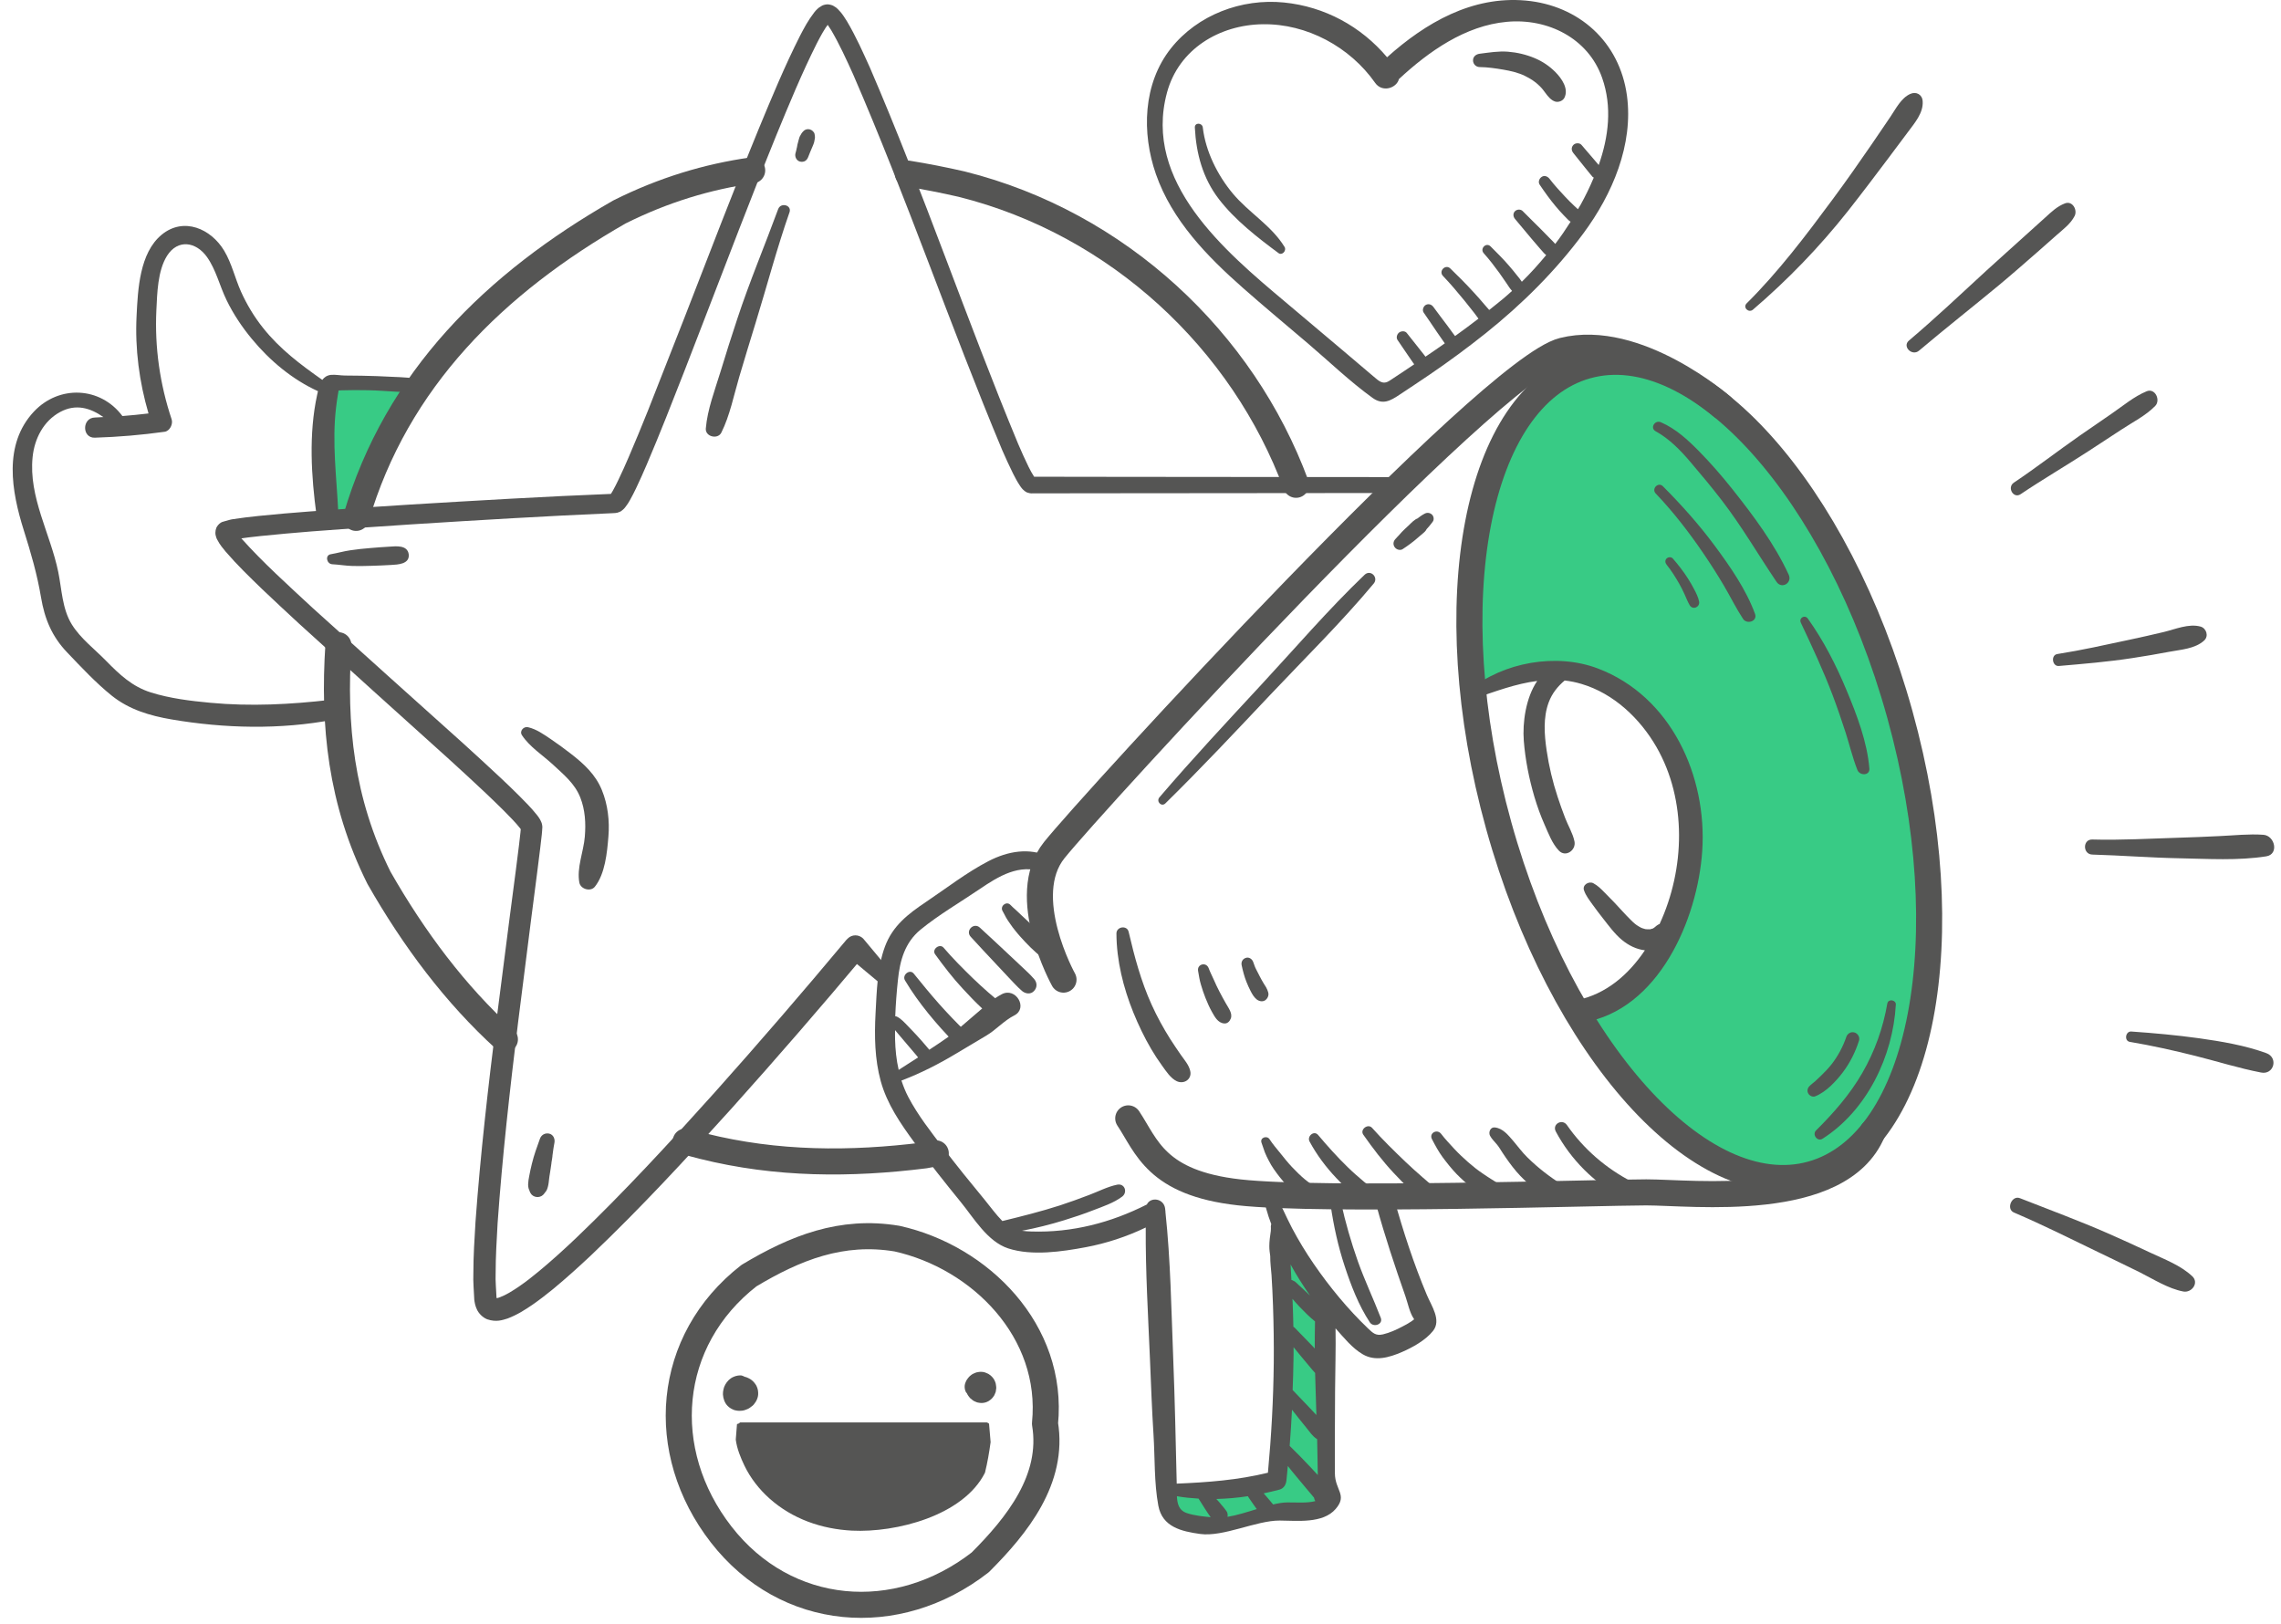 <?xml version="1.0" encoding="UTF-8"?> <svg xmlns="http://www.w3.org/2000/svg" width="177" height="126" viewBox="0 0 177 126" fill="none"><path d="M126.246 7.415C125.679 3.252 122.521 0.416 118.386 0.043C114.238 -0.33 110.62 1.766 107.634 4.443C105.617 2.053 102.796 0.51 99.631 0.194C96.343 -0.136 92.927 1.149 90.859 3.754C88.685 6.496 88.584 10.322 89.697 13.516C90.946 17.098 93.666 19.89 96.451 22.345C98.102 23.802 99.796 25.208 101.475 26.637C103.126 28.044 104.741 29.601 106.5 30.872C107.297 31.446 107.885 31.109 108.617 30.62C109.407 30.096 110.196 29.573 110.979 29.041C112.45 28.037 113.893 26.974 115.285 25.862C118.113 23.601 120.719 21.017 122.872 18.102C125.112 15.081 126.763 11.219 126.246 7.415ZM124.057 12.805C123.92 12.64 123.777 12.482 123.64 12.317C123.332 11.958 123.03 11.607 122.722 11.248C122.571 11.068 122.248 11.083 122.09 11.248C121.911 11.441 121.932 11.678 122.09 11.879C122.377 12.238 122.671 12.604 122.958 12.963C123.102 13.135 123.238 13.315 123.382 13.487C123.418 13.53 123.454 13.573 123.49 13.616C123.511 13.645 123.533 13.674 123.554 13.695C123.569 13.717 123.59 13.738 123.619 13.745C123.64 13.76 123.64 13.767 123.655 13.774C123.655 13.774 123.662 13.781 123.669 13.789C123.368 14.514 123.023 15.217 122.65 15.892C122.585 16.006 122.506 16.121 122.442 16.236C122.348 16.15 122.248 16.064 122.155 15.971C121.918 15.748 121.688 15.518 121.466 15.282C121.042 14.837 120.59 14.334 120.245 13.882C120.102 13.695 119.851 13.58 119.635 13.724C119.441 13.846 119.334 14.126 119.477 14.334C119.858 14.901 120.26 15.461 120.697 15.985C120.906 16.236 121.121 16.48 121.351 16.717C121.466 16.832 121.58 16.954 121.695 17.069C121.753 17.126 121.81 17.162 121.875 17.205C121.501 17.794 121.107 18.375 120.683 18.928C120.554 18.77 120.396 18.634 120.274 18.504C120.044 18.26 119.807 18.023 119.571 17.787C119.104 17.32 118.63 16.861 118.164 16.387C118.006 16.222 117.726 16.229 117.561 16.387C117.389 16.559 117.41 16.81 117.561 16.99C117.999 17.507 118.422 18.031 118.838 18.519C119.047 18.77 119.262 19.021 119.477 19.265C119.585 19.387 119.685 19.509 119.793 19.624C119.851 19.689 119.915 19.739 119.98 19.796C119.384 20.514 118.76 21.21 118.092 21.864C117.984 21.691 117.841 21.526 117.726 21.383C117.518 21.11 117.295 20.852 117.073 20.593C116.628 20.076 116.147 19.603 115.666 19.122C115.321 18.777 114.812 19.294 115.135 19.653C115.573 20.141 115.967 20.658 116.348 21.182C116.534 21.44 116.721 21.713 116.9 21.978C117.037 22.179 117.166 22.395 117.331 22.574C117.101 22.782 116.872 22.991 116.628 23.192C116.276 23.486 115.917 23.766 115.558 24.053C115.436 23.909 115.314 23.773 115.207 23.651C114.927 23.321 114.647 22.998 114.352 22.682C113.771 22.043 113.161 21.433 112.544 20.837C112.17 20.471 111.61 21.031 111.969 21.411C112.558 22.029 113.111 22.682 113.649 23.342C113.9 23.651 114.151 23.967 114.395 24.282C114.51 24.433 114.618 24.577 114.726 24.727C114.13 25.187 113.52 25.639 112.91 26.077C112.867 26.027 112.831 25.969 112.788 25.919C112.615 25.689 112.45 25.46 112.278 25.223C111.933 24.756 111.567 24.297 111.23 23.823C111.094 23.629 110.85 23.543 110.634 23.665C110.448 23.773 110.34 24.067 110.476 24.261C110.821 24.742 111.137 25.237 111.474 25.725C111.639 25.969 111.811 26.213 111.977 26.45C112.02 26.515 112.07 26.579 112.113 26.644C111.618 26.996 111.115 27.34 110.613 27.678C110.584 27.642 110.555 27.599 110.527 27.563C110.376 27.369 110.218 27.175 110.067 26.981C109.766 26.601 109.457 26.221 109.163 25.84C109.026 25.661 108.725 25.682 108.567 25.804C108.402 25.933 108.316 26.206 108.452 26.393C108.725 26.788 108.991 27.182 109.263 27.584C109.393 27.778 109.529 27.965 109.658 28.159C109.687 28.194 109.716 28.23 109.737 28.273C109.428 28.482 109.113 28.697 108.804 28.898C108.481 29.113 108.158 29.321 107.835 29.537C107.304 29.888 107.009 29.573 106.564 29.199C105.789 28.546 105.014 27.893 104.246 27.233C102.739 25.955 101.224 24.684 99.717 23.414C95.037 19.481 88.677 14.126 90.558 7.178C91.47 3.812 94.621 1.924 97.994 1.881C101.411 1.83 104.756 3.646 106.708 6.431C107.261 7.214 108.38 6.833 108.553 6.137C110.864 3.991 113.699 1.988 116.922 1.694C120.08 1.4 123.238 2.95 124.322 6.044C125.112 8.29 124.825 10.616 124.057 12.805Z" fill="#555554"></path><path d="M130.257 59.152C126.525 50.252 117.935 51.855 114.107 53.769C113.748 51.975 114.107 40.849 116.619 34.748C118.629 29.867 122.96 28.168 124.874 27.929C142.101 27.929 149.637 59.87 149.637 72.072C149.637 81.762 145.689 92.17 138.153 91.452C130.616 90.734 122.721 79.609 122.721 78.532C124.874 77.455 134.923 70.278 130.257 59.152Z" fill="#38CB85"></path><path d="M98.675 114.421C99.249 111.837 99.393 100.663 99.393 95.4L102.982 100.783V116.215C102.623 116.574 101.69 117.292 100.828 117.292C99.752 117.292 97.598 118.01 94.009 118.369C91.138 118.656 90.421 116.574 90.421 115.497C92.933 115.497 98.101 115.282 98.675 114.421Z" fill="#38CB85"></path><path d="M27.974 40.131H25.103L25.821 29.723H32.639C30.63 31.446 28.692 37.379 27.974 40.131Z" fill="#38CB85"></path><path d="M120.692 5.591C120.239 5.132 119.694 4.766 119.098 4.515C118.431 4.235 117.734 4.07 117.017 4.012C116.27 3.955 115.56 4.077 114.82 4.17C114.54 4.206 114.303 4.386 114.303 4.687C114.303 4.974 114.54 5.204 114.82 5.204C115.438 5.211 116.055 5.304 116.658 5.405C117.218 5.498 117.856 5.656 118.309 5.879C118.775 6.108 119.141 6.345 119.471 6.675C119.665 6.862 119.794 7.041 119.909 7.199C120.103 7.465 120.354 7.781 120.677 7.881C120.929 7.96 121.273 7.831 121.395 7.587C121.747 6.891 121.18 6.08 120.692 5.591Z" fill="#555554"></path><path d="M140.575 91.117C149.169 88.729 152.233 72.749 147.42 55.423C142.606 38.098 131.737 25.989 123.143 28.377C114.549 30.765 111.485 46.745 116.299 64.07C121.112 81.395 131.981 93.504 140.575 91.117Z" stroke="#555554" stroke-width="2.023" stroke-miterlimit="10" stroke-linecap="round" stroke-linejoin="round"></path><path d="M82.525 76.019C82.525 76.019 78.936 69.559 81.807 65.971C84.678 62.382 115.543 28.646 121.285 27.211C127.027 25.775 133.609 31.539 133.609 31.539" stroke="#555554" stroke-width="2.023" stroke-miterlimit="10" stroke-linecap="round" stroke-linejoin="round"></path><path d="M87.549 86.787C88.985 88.94 89.703 91.811 96.163 92.529C102.623 93.247 124.156 92.529 127.745 92.529C131.334 92.529 142.761 93.921 145.302 87.842" stroke="#555554" stroke-width="2.023" stroke-miterlimit="10" stroke-linecap="round" stroke-linejoin="round"></path><path d="M110.72 100.489C109.7 98.063 108.889 95.565 108.179 93.031C108.007 92.421 107.325 92.407 106.966 92.737C106.693 92.314 106.205 92.012 105.832 91.696C105.401 91.33 104.97 90.957 104.568 90.562C103.764 89.78 103.004 88.933 102.279 88.071C101.963 87.698 101.403 88.172 101.618 88.581C102.178 89.622 102.889 90.569 103.7 91.424C104.087 91.833 104.497 92.234 104.927 92.593C105.178 92.802 105.43 93.003 105.688 93.196C105.947 93.39 106.262 93.584 106.593 93.598C106.664 93.598 106.736 93.577 106.808 93.548C107.461 95.924 108.236 98.257 109.054 100.582C109.241 101.113 109.385 101.881 109.715 102.341C109.722 102.362 109.722 102.37 109.729 102.384C109.665 102.434 109.593 102.492 109.528 102.535C109.306 102.685 109.062 102.822 108.818 102.944C108.344 103.195 107.834 103.425 107.317 103.547C106.758 103.676 106.535 103.446 106.14 103.073C104.576 101.573 103.183 99.879 101.956 98.099C101.338 97.201 100.771 96.268 100.262 95.307C99.759 94.359 99.365 93.333 98.783 92.428C98.582 92.12 97.979 92.206 98.029 92.629C98.116 93.426 98.352 94.216 98.647 94.991C98.611 95.12 98.604 95.249 98.625 95.4C98.589 95.156 98.618 95.335 98.618 95.386C98.618 95.436 98.618 95.479 98.611 95.529C98.553 95.924 98.496 96.311 98.496 96.713C98.496 96.972 98.532 97.23 98.568 97.481C98.561 97.977 98.632 98.479 98.668 98.96C98.719 99.75 98.754 100.539 98.783 101.322C98.833 102.793 98.855 104.264 98.841 105.743C98.812 108.593 98.654 111.442 98.388 114.285C96.048 114.859 93.708 115.031 91.311 115.132C91.232 111.88 91.168 108.629 91.038 105.377C90.888 101.609 90.837 97.805 90.435 94.05C90.435 94 90.435 93.943 90.421 93.893C90.421 93.864 90.414 93.835 90.414 93.806C90.328 92.988 89.287 92.852 88.993 93.469C86.201 94.883 83.193 95.665 80.042 95.565C79.791 95.558 79.54 95.543 79.303 95.508C80.401 95.299 81.492 95.027 82.561 94.697C83.329 94.46 84.09 94.208 84.837 93.914C85.583 93.627 86.43 93.347 87.076 92.859C87.521 92.522 87.277 91.811 86.689 91.933C85.942 92.084 85.224 92.464 84.514 92.73C83.767 93.017 83.006 93.29 82.246 93.541C80.774 94.015 79.281 94.388 77.781 94.754C77.286 94.251 76.862 93.663 76.417 93.117C75.326 91.797 74.249 90.469 73.209 89.105C72.24 87.835 71.228 86.55 70.481 85.129C70.266 84.719 70.094 84.289 69.95 83.851C71.436 83.291 72.85 82.566 74.214 81.748C74.989 81.281 75.764 80.829 76.539 80.362C77.307 79.903 77.91 79.2 78.707 78.798C79.798 78.245 78.836 76.587 77.745 77.147C77.566 77.24 77.393 77.348 77.221 77.463C77.049 77.319 76.876 77.176 76.704 77.025C76.295 76.666 75.886 76.293 75.491 75.912C74.709 75.151 73.934 74.376 73.223 73.544C72.922 73.185 72.283 73.666 72.563 74.053C73.23 74.972 73.919 75.876 74.695 76.709C75.175 77.226 75.678 77.764 76.216 78.259C76.015 78.432 75.814 78.604 75.62 78.769C75.261 79.07 74.91 79.379 74.558 79.681C74.515 79.638 74.472 79.594 74.429 79.559C74.242 79.372 74.063 79.185 73.883 78.999C73.532 78.633 73.187 78.259 72.85 77.879C72.182 77.125 71.536 76.336 70.905 75.553C70.596 75.166 69.979 75.661 70.223 76.077C70.761 76.982 71.371 77.822 72.031 78.64C72.355 79.035 72.677 79.422 73.022 79.803C73.187 79.989 73.352 80.169 73.525 80.348C73.553 80.377 73.582 80.406 73.611 80.442C73.596 80.456 73.582 80.463 73.568 80.477C73.094 80.815 72.599 81.138 72.111 81.461C72.017 81.353 71.924 81.238 71.831 81.13C71.601 80.865 71.378 80.599 71.141 80.348C70.912 80.097 70.675 79.86 70.445 79.616C70.194 79.358 69.928 79.056 69.598 78.891C69.555 78.87 69.512 78.87 69.469 78.862C69.505 77.922 69.577 76.982 69.677 76.049C69.828 74.541 70.216 73.142 71.429 72.144C72.85 70.981 74.501 70.026 76.022 68.993C77.48 68.002 79.116 66.99 80.918 67.679C81.607 67.945 82.095 66.796 81.42 66.481C79.855 65.749 78.19 66.057 76.704 66.825C75.003 67.708 73.438 68.928 71.845 69.998C70.467 70.924 69.268 71.843 68.672 73.45C68.069 75.073 68.034 76.939 67.94 78.647C67.847 80.398 67.876 82.193 68.342 83.894C68.83 85.674 69.878 87.189 70.955 88.66C72.103 90.232 73.316 91.761 74.544 93.268C75.57 94.524 76.618 96.347 78.24 96.879C80.071 97.474 82.403 97.13 84.248 96.785C85.849 96.484 87.428 95.967 88.906 95.256C88.885 98.68 89.093 102.118 89.237 105.535C89.316 107.466 89.387 109.397 89.509 111.32C89.624 113.129 89.552 115.06 89.883 116.84C90.191 118.498 91.677 118.835 93.12 119.036C94.929 119.288 97.477 117.988 99.3 117.996C100.656 118.003 102.652 118.247 103.642 117.098C104.583 116.014 103.592 115.641 103.585 114.335C103.571 112.189 103.592 110.043 103.599 107.904C103.607 106.31 103.664 104.688 103.635 103.08C104.253 103.776 104.927 104.616 105.738 105.09C106.722 105.671 107.82 105.334 108.789 104.918C109.607 104.566 110.626 103.999 111.193 103.288C111.875 102.449 111.071 101.329 110.72 100.489ZM69.455 80.65C69.448 80.413 69.455 80.176 69.455 79.939C69.541 80.047 69.627 80.147 69.713 80.248C69.943 80.513 70.165 80.779 70.388 81.044C70.603 81.303 70.833 81.561 71.048 81.82C71.113 81.899 71.177 81.978 71.242 82.056C70.74 82.379 70.237 82.703 69.735 83.025C69.555 82.25 69.476 81.446 69.455 80.65ZM100.377 104.544C100.57 104.788 100.771 105.025 100.979 105.277C101.18 105.521 101.389 105.765 101.59 106.009C101.74 106.181 101.884 106.375 102.049 106.54C102.078 107.631 102.121 108.722 102.149 109.806C101.956 109.605 101.769 109.397 101.575 109.196C101.159 108.751 100.728 108.313 100.305 107.868C100.333 107.107 100.362 106.346 100.369 105.592C100.384 105.241 100.377 104.896 100.377 104.544ZM102.02 104.645C101.963 104.58 101.898 104.516 101.841 104.451C101.381 103.97 100.922 103.496 100.456 103.023C100.427 102.994 100.391 102.98 100.362 102.958C100.348 102.312 100.333 101.659 100.305 101.013C100.305 100.941 100.298 100.862 100.29 100.79C100.477 101.006 100.664 101.221 100.857 101.422C101.231 101.81 101.618 102.204 102.042 102.542C102.027 103.245 102.02 103.941 102.02 104.645ZM101.654 100.539C101.46 100.36 101.274 100.18 101.087 100.001C100.979 99.9 100.872 99.807 100.764 99.707C100.707 99.656 100.656 99.599 100.599 99.549C100.556 99.506 100.513 99.47 100.463 99.434C100.333 99.384 100.298 99.369 100.362 99.391C100.398 99.405 100.391 99.398 100.348 99.376C100.305 99.355 100.262 99.333 100.211 99.326C100.204 99.154 100.197 98.982 100.183 98.809C100.168 98.58 100.161 98.35 100.147 98.127C100.606 98.967 101.116 99.764 101.654 100.539ZM92.108 117.421C91.462 117.206 91.354 116.682 91.325 116.108C91.878 116.208 92.445 116.259 93.005 116.294C93.314 116.775 93.608 117.271 93.945 117.737C93.335 117.673 92.689 117.615 92.108 117.421ZM95.252 117.708C95.28 117.565 95.266 117.407 95.18 117.278C95.051 117.091 94.907 116.919 94.756 116.747C94.641 116.61 94.534 116.467 94.405 116.345C94.397 116.337 94.39 116.33 94.383 116.323C95.201 116.302 96.02 116.23 96.831 116.108C96.867 116.158 96.895 116.215 96.931 116.266C97.053 116.438 97.168 116.61 97.29 116.783C97.362 116.89 97.441 116.998 97.52 117.106C96.752 117.342 95.969 117.594 95.252 117.708ZM99.924 116.589C99.573 116.589 99.192 116.653 98.79 116.747C98.74 116.682 98.683 116.617 98.625 116.546C98.489 116.388 98.352 116.223 98.216 116.065C98.166 116.007 98.108 115.943 98.058 115.885C98.467 115.799 98.876 115.706 99.278 115.598C99.623 115.505 99.788 115.211 99.824 114.88C99.867 114.507 99.896 114.134 99.931 113.761C100.14 114.026 100.348 114.292 100.563 114.543C100.829 114.859 101.094 115.175 101.36 115.498C101.503 115.663 101.64 115.835 101.783 116C101.841 116.072 101.905 116.144 101.963 116.215C101.977 116.309 102.013 116.402 102.063 116.488C101.403 116.66 100.57 116.582 99.924 116.589ZM101.719 113.883C101.188 113.308 100.635 112.756 100.075 112.203C100.154 111.27 100.204 110.33 100.255 109.397C100.312 109.476 100.369 109.547 100.434 109.626C100.463 109.655 100.484 109.691 100.513 109.72C100.57 109.799 100.477 109.669 100.534 109.748C100.606 109.849 100.685 109.942 100.757 110.035C100.965 110.294 101.173 110.559 101.389 110.818C101.625 111.112 101.855 111.457 102.178 111.665C102.185 111.672 102.2 111.672 102.207 111.679C102.221 112.605 102.25 113.538 102.257 114.464C102.071 114.27 101.891 114.076 101.719 113.883Z" fill="#555554"></path><path d="M80.243 75.969C79.934 75.611 79.575 75.288 79.231 74.965C78.879 74.627 78.513 74.297 78.161 73.96C77.458 73.292 76.747 72.646 76.037 71.986C75.563 71.548 74.888 72.223 75.326 72.696C75.987 73.407 76.632 74.125 77.3 74.821C77.63 75.165 77.953 75.517 78.276 75.862C78.614 76.213 78.944 76.587 79.31 76.903C79.575 77.125 79.984 77.183 80.236 76.903C80.501 76.623 80.487 76.249 80.243 75.969Z" fill="#555554"></path><path d="M81.765 73.12C81.607 73.005 81.449 72.89 81.291 72.775C81.219 72.725 81.147 72.675 81.083 72.618C81.054 72.596 81.025 72.575 80.997 72.553C80.983 72.546 80.968 72.531 80.947 72.517C80.645 72.28 80.351 72.036 80.071 71.778C79.798 71.527 79.532 71.268 79.253 71.017C79.109 70.888 78.98 70.744 78.829 70.615C78.678 70.479 78.542 70.364 78.406 70.22C78.097 69.897 77.58 70.314 77.796 70.694C77.896 70.866 77.975 71.031 78.068 71.204C78.162 71.376 78.276 71.527 78.384 71.684C78.506 71.871 78.642 72.051 78.786 72.223C78.714 72.129 78.836 72.295 78.879 72.338C78.908 72.374 78.944 72.409 78.973 72.453C79.037 72.524 79.102 72.596 79.166 72.675C79.683 73.256 80.236 73.816 80.846 74.297C81.183 74.563 81.571 74.591 81.908 74.297C81.937 74.276 82.009 74.175 82.023 74.147C82.21 73.745 82.131 73.379 81.765 73.12Z" fill="#555554"></path><path d="M92.36 83.111C92.26 82.645 91.894 82.236 91.628 81.855C91.348 81.453 91.076 81.044 90.81 80.635C90.272 79.781 89.784 78.891 89.367 77.972C88.542 76.156 88.032 74.247 87.58 72.309C87.458 71.778 86.633 71.9 86.633 72.438C86.64 74.527 87.164 76.644 87.946 78.575C88.341 79.544 88.793 80.491 89.324 81.396C89.59 81.848 89.87 82.279 90.178 82.702C90.487 83.126 90.839 83.686 91.327 83.908C91.894 84.159 92.504 83.736 92.36 83.111Z" fill="#555554"></path><path d="M105.889 44.603C103.076 47.295 100.499 50.302 97.85 53.159C95.187 56.037 92.517 58.894 89.969 61.873C89.696 62.196 90.127 62.648 90.435 62.339C93.228 59.597 95.905 56.741 98.589 53.898C101.267 51.063 104.088 48.292 106.585 45.299C107.002 44.825 106.363 44.158 105.889 44.603Z" fill="#555554"></path><path d="M111.115 39.93C110.957 39.786 110.742 39.758 110.555 39.858C110.447 39.916 110.347 39.973 110.246 40.045C110.196 40.074 110.153 40.109 110.11 40.145C110.081 40.167 110.053 40.188 110.024 40.21C109.974 40.253 110.009 40.224 110.053 40.21C109.751 40.303 109.521 40.576 109.299 40.784C109.127 40.942 108.947 41.107 108.782 41.279C108.674 41.394 108.574 41.502 108.473 41.624C108.502 41.588 108.517 41.574 108.473 41.617C108.452 41.646 108.423 41.674 108.402 41.696C108.359 41.746 108.316 41.796 108.272 41.839C108.107 42.019 108.079 42.277 108.237 42.478C108.373 42.658 108.667 42.744 108.861 42.6C109.062 42.464 109.263 42.335 109.457 42.184C109.686 42.012 109.909 41.832 110.124 41.638C110.218 41.559 110.311 41.48 110.404 41.401C110.447 41.366 110.49 41.33 110.533 41.287C110.555 41.265 110.577 41.251 110.591 41.222C110.634 41.179 110.67 41.136 110.691 41.078C110.706 41.05 110.706 41.05 110.677 41.086C110.648 41.114 110.648 41.114 110.67 41.093C110.677 41.086 110.691 41.071 110.699 41.064C110.72 41.043 110.734 41.021 110.756 41C110.799 40.949 110.842 40.906 110.885 40.856C110.986 40.741 111.079 40.612 111.172 40.49C111.301 40.332 111.258 40.059 111.115 39.93Z" fill="#555554"></path><path d="M107.146 102.269C106.579 100.798 105.897 99.369 105.366 97.876C104.842 96.391 104.397 94.855 104.059 93.311C103.945 92.78 103.184 93.017 103.255 93.534C103.492 95.142 103.83 96.699 104.339 98.242C104.835 99.75 105.423 101.293 106.299 102.621C106.579 103.03 107.34 102.786 107.146 102.269Z" fill="#555554"></path><path d="M123.985 51.873C120.769 50.653 116.649 51.385 113.994 53.567C113.692 53.819 114.015 54.343 114.374 54.221C116.032 53.654 117.633 53.051 119.284 52.843C118.394 54.149 118.135 56.08 118.243 57.486C118.358 58.958 118.652 60.429 119.068 61.843C119.291 62.59 119.549 63.308 119.865 64.018C120.167 64.7 120.446 65.461 120.963 66.007C121.494 66.566 122.313 65.971 122.176 65.296C122.047 64.664 121.681 64.076 121.451 63.473C121.243 62.934 121.049 62.389 120.87 61.843C120.482 60.673 120.195 59.46 120.016 58.24C119.836 57.013 119.736 55.692 120.174 54.508C120.432 53.812 120.87 53.266 121.415 52.807C121.853 52.857 122.291 52.943 122.736 53.079C125.22 53.819 127.258 55.749 128.536 57.967C130.912 62.102 130.754 67.428 128.78 71.706C128.751 71.713 128.722 71.72 128.701 71.734C128.608 71.785 128.521 71.849 128.443 71.921C128.428 71.935 128.371 71.978 128.364 71.986C128.335 72 128.313 72.014 128.285 72.036C128.27 72.05 128.27 72.05 128.256 72.057C128.249 72.057 128.256 72.057 128.242 72.057C128.184 72.079 128.12 72.093 128.062 72.108C128.041 72.115 128.041 72.115 128.033 72.115C128.033 72.115 128.033 72.115 128.019 72.115C127.919 72.115 127.818 72.115 127.718 72.108C127.689 72.1 127.639 72.093 127.624 72.086C127.56 72.072 127.502 72.05 127.438 72.029C127.373 72.007 127.308 71.978 127.165 71.892C126.935 71.756 126.792 71.634 126.576 71.418C126.11 70.966 125.693 70.478 125.248 70.012C125.004 69.753 124.753 69.516 124.509 69.258C124.244 68.985 123.978 68.72 123.641 68.54C123.289 68.354 122.765 68.669 122.916 69.093C123.066 69.524 123.332 69.847 123.59 70.213C123.849 70.572 124.114 70.923 124.387 71.268C124.839 71.842 125.284 72.459 125.851 72.933C126.375 73.364 126.964 73.665 127.639 73.744C126.375 75.625 124.645 77.146 122.341 77.62C121.193 77.857 121.695 79.537 122.822 79.35C128.715 78.388 131.737 71.325 132.089 66.035C132.476 60.236 129.677 54.027 123.985 51.873Z" fill="#555554"></path><path d="M138.799 44.596C137.701 42.205 136.043 39.995 134.414 37.942C133.603 36.922 132.748 35.939 131.837 35.013C130.961 34.123 130.035 33.269 128.88 32.767C128.42 32.566 128.011 33.204 128.47 33.463C129.533 34.051 130.373 34.913 131.155 35.831C131.995 36.815 132.82 37.805 133.61 38.832C135.167 40.856 136.431 43.045 137.852 45.148C138.254 45.744 139.094 45.234 138.799 44.596Z" fill="#555554"></path><path d="M143.293 53.575C142.482 51.623 141.52 49.735 140.285 48.005C140.048 47.675 139.567 47.955 139.74 48.321C140.615 50.18 141.491 52.046 142.216 53.97C142.568 54.903 142.891 55.85 143.199 56.798C143.515 57.774 143.752 58.8 144.132 59.755C144.312 60.207 145.109 60.207 145.058 59.633C144.893 57.58 144.082 55.47 143.293 53.575Z" fill="#555554"></path><path d="M136.186 47.639C135.497 45.752 134.255 43.964 133.064 42.356C131.843 40.706 130.48 39.184 129.037 37.734C128.678 37.375 128.132 37.92 128.477 38.294C129.855 39.736 131.075 41.323 132.195 42.967C132.741 43.77 133.265 44.589 133.76 45.428C134.269 46.29 134.714 47.201 135.26 48.034C135.569 48.479 136.394 48.206 136.186 47.639Z" fill="#555554"></path><path d="M131.845 46.67C131.78 46.354 131.622 46.031 131.472 45.744C131.321 45.457 131.163 45.177 130.983 44.897C130.632 44.344 130.23 43.828 129.806 43.34C129.684 43.203 129.447 43.218 129.325 43.34C129.182 43.483 129.211 43.677 129.325 43.821C129.699 44.287 130.022 44.797 130.316 45.321C130.459 45.579 130.596 45.845 130.718 46.117C130.847 46.397 130.962 46.706 131.12 46.972C131.364 47.366 131.931 47.108 131.845 46.67Z" fill="#555554"></path><path d="M101.26 91.524C100.901 91.222 100.564 90.892 100.241 90.547C99.925 90.21 99.638 89.851 99.358 89.499C99.064 89.141 98.755 88.775 98.511 88.401C98.31 88.093 97.758 88.279 97.887 88.667C97.973 88.918 98.052 89.162 98.145 89.413C98.231 89.643 98.346 89.851 98.454 90.067C98.683 90.526 98.999 90.957 99.322 91.366C99.624 91.746 99.947 92.105 100.291 92.435C100.471 92.607 100.665 92.772 100.858 92.93C101.138 93.153 101.49 93.397 101.863 93.275C102.093 93.196 102.265 92.995 102.265 92.744C102.28 92.191 101.641 91.847 101.26 91.524Z" fill="#555554"></path><path d="M111.618 92.672C111.604 92.522 111.532 92.407 111.439 92.292C111.338 92.177 111.223 92.077 111.109 91.983C110.879 91.79 110.649 91.589 110.42 91.388C109.953 90.978 109.486 90.569 109.041 90.139C108.159 89.292 107.283 88.438 106.472 87.526C106.149 87.16 105.503 87.648 105.79 88.057C106.522 89.098 107.283 90.103 108.159 91.036C108.582 91.488 109.013 91.933 109.472 92.357C109.695 92.565 109.917 92.766 110.147 92.96C110.29 93.082 110.441 93.211 110.606 93.311C110.721 93.383 110.836 93.426 110.972 93.426C111.03 93.419 111.087 93.412 111.144 93.405C111.317 93.318 111.353 93.311 111.245 93.376C111.46 93.333 111.618 93.096 111.618 92.888C111.618 93.038 111.625 92.708 111.618 92.672Z" fill="#555554"></path><path d="M116.433 92.034C116.254 91.804 115.974 91.667 115.73 91.51C115.507 91.373 115.299 91.23 115.084 91.086C114.646 90.792 114.344 90.548 113.935 90.196C113.555 89.859 113.189 89.521 112.844 89.148C112.5 88.768 112.141 88.401 111.832 87.992C111.516 87.576 110.863 87.928 111.121 88.409C111.373 88.89 111.624 89.363 111.947 89.801C112.284 90.253 112.636 90.698 113.031 91.108C113.411 91.495 113.813 91.854 114.229 92.191C114.459 92.378 114.696 92.55 114.94 92.715C115.198 92.895 115.471 93.096 115.794 93.139C116.088 93.182 116.376 93.11 116.533 92.837C116.699 92.558 116.62 92.27 116.433 92.034Z" fill="#555554"></path><path d="M121.235 91.968L121.25 91.961C120.238 91.308 119.383 90.662 118.522 89.815C118.113 89.42 117.79 88.961 117.424 88.537C117.029 88.085 116.62 87.554 115.988 87.49C115.644 87.454 115.486 87.87 115.622 88.135C115.759 88.394 115.988 88.602 116.168 88.825C116.326 89.018 116.448 89.234 116.584 89.442C116.921 89.951 117.273 90.447 117.668 90.913C118.465 91.846 119.477 92.593 120.474 93.289C120.855 93.555 121.393 93.311 121.558 92.923C121.723 92.528 121.558 92.162 121.235 91.968Z" fill="#555554"></path><path d="M126.641 91.71C124.624 90.67 122.887 89.17 121.588 87.303C121.222 86.787 120.425 87.232 120.726 87.806C121.896 89.995 123.712 91.804 125.902 92.981C126.253 93.168 126.698 93.067 126.906 92.715C127.1 92.378 126.993 91.89 126.641 91.71Z" fill="#555554"></path><path d="M95.117 77.85C94.951 77.549 94.779 77.254 94.628 76.953C94.478 76.652 94.32 76.35 94.191 76.034C94.054 75.726 93.903 75.439 93.789 75.13C93.595 74.62 92.87 74.814 92.97 75.352C93.035 75.719 93.085 76.077 93.193 76.422C93.293 76.766 93.408 77.111 93.544 77.448C93.688 77.8 93.839 78.159 94.025 78.489C94.255 78.891 94.492 79.386 95.009 79.422C95.253 79.437 95.425 79.25 95.504 79.042C95.669 78.64 95.303 78.195 95.117 77.85Z" fill="#555554"></path><path d="M98.41 77.01C98.367 76.867 98.317 76.73 98.238 76.601C98.18 76.508 98.116 76.407 98.058 76.314C97.951 76.135 97.843 75.948 97.75 75.761C97.649 75.575 97.563 75.388 97.463 75.201C97.441 75.159 97.419 75.115 97.398 75.065C97.384 75.036 97.362 74.986 97.362 74.972C97.319 74.864 97.283 74.764 97.247 74.656C97.168 74.426 96.924 74.247 96.673 74.333C96.422 74.412 96.293 74.649 96.35 74.907C96.443 75.345 96.558 75.783 96.723 76.199C96.817 76.443 96.931 76.68 97.046 76.91C97.168 77.147 97.297 77.369 97.499 77.541C97.678 77.692 97.951 77.764 98.166 77.628C98.353 77.506 98.482 77.247 98.41 77.01Z" fill="#555554"></path><path d="M108.007 38.258L92.316 38.272L84.471 38.279L80.545 38.286H80.057C80.107 38.301 79.748 38.279 79.576 38.15C79.497 38.093 79.418 38.028 79.353 37.963C79.274 37.87 79.188 37.77 79.145 37.691C78.922 37.36 78.772 37.059 78.614 36.757C78.312 36.147 78.04 35.544 77.774 34.941C73.719 25.244 70.352 15.332 66.204 5.778C65.672 4.601 65.127 3.409 64.502 2.347C64.352 2.096 64.165 1.83 64.036 1.701L64 1.665C64.007 1.672 64.014 1.68 64.022 1.68C64.1 1.73 64.309 1.744 64.409 1.68C64.416 1.68 64.423 1.68 64.431 1.672C64.431 1.665 64.409 1.694 64.402 1.708C64.38 1.723 64.337 1.78 64.301 1.823C63.978 2.24 63.663 2.821 63.376 3.381C62.227 5.67 61.229 8.089 60.239 10.501C58.272 15.332 56.42 20.227 54.532 25.108C53.592 27.548 52.652 29.989 51.676 32.429C51.188 33.649 50.692 34.862 50.175 36.075C49.917 36.678 49.644 37.289 49.357 37.892C49.214 38.193 49.056 38.502 48.883 38.81C48.79 38.968 48.704 39.126 48.56 39.306L48.446 39.449C48.395 39.507 48.302 39.585 48.223 39.643C48.202 39.672 48.022 39.758 47.907 39.786C47.742 39.822 47.663 39.815 47.678 39.815L47.563 39.822C42.395 40.045 37.141 40.361 31.937 40.691C29.331 40.856 26.726 41.042 24.12 41.243C22.821 41.351 21.522 41.459 20.237 41.595C19.591 41.66 18.959 41.739 18.342 41.832C18.184 41.854 18.134 41.882 18.019 41.904L17.947 41.918C17.962 41.904 17.854 41.954 17.976 41.889C18.098 41.825 18.206 41.681 18.242 41.581C18.285 41.502 18.306 41.409 18.299 41.322L18.292 41.222C18.292 41.2 18.277 41.179 18.277 41.165L18.285 41.179C18.328 41.279 18.55 41.574 18.737 41.789C20.402 43.655 22.376 45.428 24.278 47.194L30.099 52.441L35.942 57.688C36.911 58.571 37.88 59.453 38.842 60.358C39.323 60.81 39.797 61.262 40.27 61.736C40.744 62.217 41.203 62.662 41.677 63.258C41.734 63.33 41.799 63.416 41.864 63.523C41.892 63.559 41.935 63.645 41.971 63.724C41.993 63.782 42 63.767 42.036 63.882C42.065 63.975 42.079 64.069 42.086 64.162C42.079 64.399 42.057 64.55 42.043 64.751L41.928 65.748L41.684 67.701L41.182 71.591L40.198 79.372C39.567 84.554 38.978 89.751 38.612 94.933C38.54 96.225 38.461 97.524 38.461 98.795C38.433 99.448 38.505 100.037 38.526 100.661C38.54 100.769 38.555 100.841 38.562 100.841C38.569 100.855 38.512 100.769 38.454 100.762C38.354 100.74 38.569 100.769 38.792 100.668C39.258 100.496 39.789 100.166 40.292 99.821C40.801 99.47 41.304 99.082 41.792 98.673C42.775 97.862 43.73 96.993 44.67 96.103C48.417 92.522 51.956 88.674 55.437 84.798C58.911 80.908 62.328 76.946 65.665 72.948L65.787 72.826C66.11 72.503 66.641 72.503 66.972 72.826C66.986 72.84 67.007 72.862 67.022 72.883L68.981 75.23C69.211 75.503 69.168 75.905 68.902 76.135C68.658 76.336 68.314 76.329 68.084 76.135L65.737 74.175L67.086 74.111C63.713 78.137 60.289 82.092 56.786 85.997C53.276 89.887 49.716 93.749 45.89 97.388C44.929 98.292 43.945 99.183 42.912 100.037C42.395 100.46 41.856 100.876 41.297 101.264C40.722 101.652 40.141 102.032 39.38 102.319C38.993 102.434 38.519 102.621 37.801 102.377C37.442 102.233 37.141 101.91 37.011 101.623C36.868 101.329 36.832 101.07 36.803 100.855C36.775 100.173 36.703 99.462 36.732 98.802C36.732 97.46 36.818 96.146 36.897 94.826C37.277 89.571 37.88 84.368 38.526 79.171L39.524 71.383L40.033 67.493L40.277 65.555L40.385 64.607L40.421 64.22C40.421 64.27 40.428 64.327 40.443 64.377C40.471 64.449 40.45 64.399 40.457 64.421C40.457 64.428 40.464 64.435 40.45 64.406C40.428 64.37 40.399 64.327 40.356 64.27C40.019 63.839 39.545 63.365 39.1 62.913C38.648 62.461 38.174 62.009 37.708 61.564C36.767 60.674 35.806 59.791 34.837 58.908L29.015 53.661L23.194 48.385C22.233 47.495 21.271 46.605 20.316 45.694C19.369 44.775 18.428 43.871 17.524 42.823C17.294 42.535 17.086 42.327 16.835 41.839L16.792 41.739C16.77 41.688 16.756 41.624 16.741 41.566C16.727 41.488 16.713 41.488 16.713 41.344C16.713 41.215 16.741 41.078 16.785 40.964C16.842 40.827 16.985 40.655 17.129 40.562C17.28 40.475 17.215 40.526 17.273 40.497L17.438 40.447C17.646 40.389 17.904 40.31 18.069 40.289C18.744 40.188 19.412 40.102 20.065 40.038C21.378 39.901 22.685 39.794 23.991 39.693C26.604 39.492 29.216 39.313 31.829 39.155C37.069 38.839 42.251 38.53 47.541 38.322H47.67C47.728 38.329 47.692 38.308 47.563 38.329C47.484 38.337 47.347 38.423 47.355 38.423C47.34 38.423 47.312 38.451 47.312 38.451L47.347 38.408C47.405 38.329 47.484 38.207 47.556 38.078C47.699 37.82 47.843 37.54 47.979 37.253C48.259 36.678 48.517 36.09 48.776 35.494C49.293 34.303 49.781 33.097 50.269 31.891L53.133 24.598C55.028 19.725 56.894 14.836 58.882 9.984C59.887 7.558 60.885 5.139 62.091 2.756C62.407 2.153 62.708 1.579 63.189 0.955C63.253 0.876 63.311 0.797 63.411 0.711C63.462 0.668 63.49 0.632 63.562 0.581C63.634 0.531 63.713 0.481 63.792 0.438C63.907 0.38 64.086 0.337 64.23 0.337C64.373 0.345 64.56 0.395 64.653 0.445C64.732 0.488 64.811 0.538 64.883 0.589C64.94 0.632 64.976 0.675 65.026 0.718C65.364 1.055 65.529 1.349 65.723 1.651C66.426 2.842 66.957 4.041 67.503 5.247C71.666 14.901 75.011 24.835 79.009 34.453C79.267 35.049 79.525 35.638 79.805 36.205C79.942 36.485 80.093 36.765 80.236 36.98C80.272 37.044 80.301 37.059 80.322 37.095C80.322 37.088 80.301 37.073 80.286 37.073C80.186 36.973 79.906 36.994 80.042 36.994H80.53L84.457 37.001L92.302 37.009L107.992 37.023C108.344 37.023 108.631 37.31 108.631 37.662C108.646 37.97 108.359 38.258 108.007 38.258Z" fill="#555554"></path><path d="M27.632 40.188C30.768 29.45 38.434 21.956 48.074 16.444C51.491 14.736 54.907 13.709 58.367 13.221" stroke="#555554" stroke-width="2.023" stroke-miterlimit="10" stroke-linecap="round" stroke-linejoin="round"></path><path d="M39.179 80.656C35.339 77.168 32.131 72.89 29.41 68.124C26.439 62.181 25.857 56.245 26.259 50.072" stroke="#555554" stroke-width="2.023" stroke-miterlimit="10" stroke-linecap="round" stroke-linejoin="round"></path><path d="M72.614 89.5C72.334 89.557 72.047 89.608 71.76 89.658C66.018 90.376 60.276 90.376 54.533 88.94C54.081 88.825 53.643 88.71 53.205 88.581" stroke="#555554" stroke-width="2.023" stroke-miterlimit="10" stroke-linecap="round" stroke-linejoin="round"></path><path d="M70.452 13.473C71.83 13.696 73.222 13.968 74.629 14.291C86.788 17.335 96.45 26.458 100.57 37.619" stroke="#555554" stroke-width="2.023" stroke-miterlimit="10" stroke-linecap="round" stroke-linejoin="round"></path><path d="M60.383 16.229C59.342 19.064 58.172 21.835 57.224 24.706C56.765 26.084 56.327 27.469 55.904 28.862C55.473 30.269 54.892 31.776 54.77 33.247C54.712 33.886 55.696 34.13 55.975 33.57C56.636 32.25 56.944 30.671 57.361 29.257C57.777 27.864 58.193 26.472 58.624 25.086C59.507 22.222 60.275 19.294 61.266 16.466C61.452 15.913 60.584 15.683 60.383 16.229Z" fill="#555554"></path><path d="M63.239 10.659C63.239 10.573 63.224 10.494 63.21 10.408C63.181 10.236 63.002 10.085 62.844 10.042C62.665 9.992 62.464 10.042 62.342 10.178C62.284 10.236 62.227 10.3 62.184 10.372C62.162 10.415 62.141 10.458 62.112 10.501C62.033 10.616 62.004 10.753 61.968 10.882C61.904 11.104 61.846 11.334 61.818 11.564C61.825 11.514 61.832 11.463 61.839 11.413C61.818 11.578 61.767 11.743 61.724 11.908C61.66 12.167 61.81 12.475 62.083 12.54C62.212 12.569 62.363 12.561 62.478 12.49C62.6 12.411 62.665 12.31 62.715 12.181C62.765 12.052 62.815 11.915 62.873 11.786C62.937 11.643 63.002 11.492 63.059 11.348C63.138 11.162 63.217 10.975 63.21 10.767C63.203 10.817 63.196 10.867 63.189 10.925C63.217 10.839 63.239 10.738 63.239 10.659Z" fill="#555554"></path><path d="M46.702 61.306C46.214 60.107 45.316 59.282 44.319 58.507C43.802 58.105 43.271 57.717 42.732 57.351C42.187 56.985 41.627 56.583 40.974 56.432C40.636 56.353 40.292 56.726 40.5 57.049C41.096 57.961 42.115 58.6 42.905 59.332C43.737 60.107 44.599 60.796 45.029 61.887C45.41 62.856 45.467 63.89 45.381 64.923C45.288 66.079 44.735 67.35 44.958 68.498C45.058 69 45.826 69.223 46.156 68.814C46.953 67.823 47.111 66.158 47.211 64.923C47.312 63.703 47.168 62.44 46.702 61.306Z" fill="#555554"></path><path d="M81.089 110.473C81.807 114.78 78.936 118.369 76.065 121.24C69.605 126.264 60.992 125.547 55.967 119.087C50.943 112.627 51.66 104.013 58.12 98.989C61.709 96.836 65.298 95.4 69.605 96.118C76.065 97.553 81.807 103.296 81.089 110.473Z" stroke="#555554" stroke-width="2.023" stroke-miterlimit="10" stroke-linecap="round" stroke-linejoin="round"></path><path d="M76.747 110.48C76.697 110.437 76.639 110.401 76.568 110.38H57.439C57.396 110.409 57.353 110.437 57.31 110.473C57.288 110.48 57.267 110.48 57.245 110.488C57.224 110.495 57.209 110.516 57.188 110.523C57.159 110.918 57.123 111.313 57.094 111.715C57.181 112.418 57.482 113.143 57.762 113.725C58.228 114.701 58.917 115.577 59.721 116.294C61.494 117.873 63.755 118.656 66.11 118.778C69.519 118.95 74.752 117.629 76.431 114.285C76.625 113.502 76.761 112.705 76.869 111.909C76.833 111.435 76.79 110.954 76.747 110.48Z" fill="#555554"></path><path d="M58.689 107.523C58.674 107.487 58.653 107.458 58.631 107.43C58.574 107.351 58.517 107.272 58.452 107.207C58.359 107.114 58.237 107.02 58.114 106.963C58.028 106.92 57.935 106.877 57.835 106.848C57.813 106.841 57.791 106.841 57.777 106.841C57.756 106.827 57.734 106.805 57.705 106.798C57.612 106.748 57.519 106.726 57.411 106.733C57.196 106.74 57.031 106.791 56.837 106.884C56.808 106.898 56.779 106.913 56.751 106.934C56.672 106.992 56.586 107.049 56.521 107.121C56.342 107.308 56.191 107.559 56.141 107.81C56.112 107.939 56.09 108.083 56.098 108.212C56.112 108.399 56.141 108.535 56.205 108.7C56.27 108.858 56.349 108.987 56.471 109.109C56.622 109.26 56.772 109.339 56.966 109.418C57.002 109.432 57.038 109.439 57.074 109.446C57.174 109.468 57.275 109.482 57.375 109.482C57.512 109.482 57.662 109.468 57.791 109.425C57.921 109.382 58.057 109.332 58.172 109.253C58.251 109.202 58.33 109.138 58.402 109.08C58.43 109.052 58.459 109.023 58.488 108.994C58.703 108.743 58.854 108.42 58.832 108.083C58.825 107.867 58.782 107.717 58.689 107.523Z" fill="#555554"></path><path d="M77.273 107.402C77.258 107.294 77.208 107.201 77.165 107.1C77.122 107.007 77.05 106.921 76.979 106.842C76.914 106.763 76.821 106.698 76.735 106.641C76.713 106.626 76.699 106.619 76.677 106.605C76.598 106.569 76.519 106.533 76.44 106.504C76.333 106.468 76.218 106.454 76.11 106.454C76.024 106.454 75.938 106.468 75.859 106.483C75.83 106.49 75.801 106.49 75.78 106.497C75.701 106.519 75.622 106.555 75.55 106.59C75.522 106.605 75.5 106.612 75.471 106.626C75.4 106.669 75.335 106.72 75.27 106.777C75.249 106.791 75.227 106.813 75.206 106.835C75.17 106.87 75.134 106.913 75.105 106.957C75.069 107 75.041 107.043 75.012 107.086C74.969 107.158 74.94 107.236 74.911 107.308C74.904 107.337 74.89 107.359 74.883 107.387C74.84 107.559 74.847 107.703 74.89 107.875C74.911 107.926 74.933 107.976 74.954 108.033C74.969 108.069 75.005 108.083 75.026 108.112C75.055 108.177 75.084 108.241 75.127 108.299C75.177 108.363 75.227 108.442 75.285 108.5C75.328 108.543 75.371 108.572 75.414 108.607C75.457 108.643 75.5 108.679 75.55 108.708C75.629 108.751 75.715 108.78 75.794 108.816C75.816 108.823 75.837 108.83 75.866 108.837C75.952 108.859 76.046 108.866 76.132 108.873C76.153 108.873 76.182 108.873 76.203 108.873C76.29 108.866 76.383 108.859 76.469 108.83C76.548 108.808 76.627 108.773 76.706 108.729C76.727 108.715 76.749 108.708 76.77 108.686C76.835 108.636 76.907 108.593 76.964 108.528C77.022 108.471 77.072 108.399 77.122 108.327C77.136 108.306 77.144 108.292 77.158 108.27C77.194 108.191 77.23 108.112 77.258 108.033C77.266 108.012 77.273 107.99 77.273 107.969C77.287 107.882 77.302 107.796 77.309 107.703C77.309 107.624 77.287 107.509 77.273 107.402Z" fill="#555554"></path><path d="M32.849 29.529C32.095 29.292 31.241 29.278 30.451 29.242C29.655 29.199 28.865 29.17 28.068 29.156C27.638 29.149 27.207 29.149 26.776 29.142C26.418 29.142 26.03 29.055 25.678 29.091C25.369 29.127 25.161 29.278 25.011 29.479C23.324 28.295 21.716 27.089 20.417 25.452C19.728 24.591 19.154 23.636 18.701 22.631C18.235 21.591 17.991 20.456 17.402 19.466C16.376 17.743 14.251 16.817 12.55 18.21C10.827 19.624 10.698 22.473 10.598 24.519C10.469 27.074 10.806 29.637 11.524 32.084C10.849 32.163 10.174 32.235 9.499 32.285C7.791 29.996 4.583 29.859 2.63 31.941C0.24 34.496 0.893 38.128 1.848 41.157C2.393 42.887 2.882 44.559 3.183 46.354C3.463 48.026 4.03 49.397 5.214 50.632C6.305 51.773 7.447 53.001 8.681 53.991C10.031 55.068 11.631 55.541 13.311 55.828C17.431 56.532 21.745 56.632 25.865 55.85C26.726 55.685 26.54 54.206 25.657 54.307C22.541 54.666 19.455 54.831 16.318 54.536C14.775 54.393 13.189 54.199 11.703 53.733C10.26 53.28 9.27 52.34 8.236 51.285C7.346 50.373 6.248 49.548 5.573 48.457C4.82 47.237 4.798 45.737 4.518 44.373C3.908 41.416 2.214 38.573 2.53 35.472C2.673 34.044 3.377 32.666 4.669 31.97C5.896 31.309 7.016 31.661 8.021 32.364C7.798 32.372 7.583 32.393 7.361 32.4C6.356 32.422 6.348 34.001 7.361 33.965C9.176 33.908 10.971 33.757 12.773 33.506C13.182 33.448 13.44 32.903 13.318 32.537C12.406 29.809 11.997 26.952 12.134 24.074C12.198 22.746 12.234 21.016 12.959 19.854C13.799 18.526 15.213 18.762 16.053 19.933C16.763 20.923 17.043 22.186 17.575 23.277C18.098 24.361 18.78 25.38 19.548 26.306C20.927 27.979 22.692 29.457 24.673 30.355C24.652 30.455 24.63 30.548 24.609 30.642C23.948 33.671 24.149 36.965 24.566 40.016C24.695 40.978 26.296 40.748 26.252 39.786C26.123 37.051 25.75 34.346 26.08 31.604C26.116 31.295 26.159 30.993 26.209 30.685C26.231 30.556 26.252 30.434 26.274 30.304C26.346 30.297 26.418 30.297 26.496 30.29C27.193 30.268 27.889 30.268 28.585 30.283C29.985 30.304 31.478 30.541 32.863 30.347C33.301 30.304 33.222 29.644 32.849 29.529Z" fill="#555554"></path><path d="M148.225 7.292C147.515 7.615 147.113 8.441 146.689 9.065C146.216 9.769 145.735 10.472 145.254 11.175C144.263 12.618 143.258 14.054 142.21 15.468C140.143 18.26 138.011 21.088 135.535 23.543C135.219 23.859 135.686 24.311 136.023 24.031C138.736 21.705 141.17 19.186 143.388 16.387C144.457 15.03 145.498 13.652 146.539 12.267C147.055 11.585 147.565 10.903 148.075 10.214C148.577 9.539 149.259 8.749 149.194 7.859C149.166 7.335 148.692 7.077 148.225 7.292Z" fill="#555554"></path><path d="M160.232 15.784C159.629 16.014 159.191 16.437 158.718 16.868C158.201 17.334 157.684 17.801 157.167 18.267C156.162 19.179 155.15 20.076 154.153 20.988C152.164 22.818 150.19 24.684 148.13 26.428C147.585 26.888 148.374 27.67 148.913 27.211C150.951 25.488 153.062 23.83 155.122 22.122C156.134 21.282 157.124 20.406 158.115 19.545C158.61 19.114 159.105 18.677 159.593 18.239C160.096 17.794 160.677 17.37 160.986 16.76C161.223 16.294 160.821 15.554 160.232 15.784Z" fill="#555554"></path><path d="M166.578 30.362C165.602 30.764 164.747 31.489 163.879 32.085C163.046 32.659 162.214 33.233 161.381 33.807C159.665 35.006 158.007 36.291 156.27 37.454C155.718 37.827 156.242 38.724 156.794 38.351C158.524 37.188 160.333 36.133 162.077 34.999C162.924 34.446 163.764 33.894 164.611 33.341C165.479 32.767 166.513 32.25 167.238 31.503C167.676 31.058 167.238 30.096 166.578 30.362Z" fill="#555554"></path><path d="M170.756 48.623C169.844 48.371 168.789 48.831 167.899 49.046C167.009 49.254 166.119 49.462 165.222 49.649C163.37 50.044 161.518 50.46 159.645 50.754C159.121 50.833 159.243 51.73 159.767 51.68C161.683 51.515 163.593 51.357 165.495 51.063C166.435 50.919 167.375 50.761 168.315 50.582C169.22 50.41 170.332 50.352 171.036 49.706C171.409 49.369 171.215 48.752 170.756 48.623Z" fill="#555554"></path><path d="M175.629 64.78C174.509 64.701 173.36 64.83 172.248 64.88C171.164 64.931 170.08 64.981 168.996 65.01C166.793 65.074 164.56 65.21 162.357 65.146C161.603 65.124 161.603 66.294 162.357 66.316C164.611 66.38 166.865 66.56 169.126 66.603C171.336 66.646 173.669 66.797 175.858 66.452C176.856 66.294 176.533 64.844 175.629 64.78Z" fill="#555554"></path><path d="M175.867 81.727C174.216 81.124 172.386 80.815 170.649 80.571C168.89 80.327 167.146 80.169 165.38 80.047C164.928 80.019 164.813 80.779 165.273 80.851C166.981 81.138 168.689 81.519 170.369 81.942C172.056 82.366 173.742 82.897 175.444 83.227C176.448 83.435 176.815 82.079 175.867 81.727Z" fill="#555554"></path><path d="M170.108 99.032C169.218 98.199 167.984 97.733 166.893 97.223C165.787 96.706 164.689 96.197 163.569 95.709C161.323 94.725 159.026 93.878 156.743 92.981C156.112 92.73 155.645 93.821 156.277 94.094C158.502 95.041 160.677 96.132 162.859 97.187C163.914 97.697 164.969 98.199 166.024 98.723C167.101 99.262 168.242 100.001 169.426 100.223C170.072 100.338 170.668 99.549 170.108 99.032Z" fill="#555554"></path><path d="M99.68 19.165C98.668 17.507 96.902 16.502 95.667 15.023C94.483 13.609 93.55 11.743 93.335 9.898C93.292 9.511 92.696 9.489 92.717 9.898C92.818 11.915 93.335 13.832 94.584 15.454C95.84 17.083 97.562 18.419 99.206 19.639C99.493 19.854 99.852 19.445 99.68 19.165Z" fill="#555554"></path><path d="M42.294 92.543C42.286 92.557 42.279 92.564 42.272 92.571C42.25 92.6 42.258 92.593 42.294 92.543Z" fill="#555554"></path><path d="M42.618 87.97C42.288 87.898 42 88.071 41.893 88.379C41.67 89.004 41.441 89.614 41.276 90.296C41.197 90.619 41.125 90.935 41.067 91.258C41.024 91.466 40.988 91.688 40.981 91.904C40.981 92.019 40.988 92.133 41.024 92.248C41.11 92.442 41.125 92.485 41.075 92.377C41.096 92.449 41.132 92.521 41.168 92.586C41.362 92.937 41.871 92.995 42.151 92.715C42.194 92.672 42.237 92.621 42.273 92.564C42.288 92.543 42.323 92.499 42.381 92.428C42.446 92.327 42.481 92.227 42.51 92.112C42.568 91.904 42.589 91.681 42.611 91.473C42.618 91.401 42.632 91.329 42.639 91.258C42.639 91.236 42.646 91.229 42.646 91.215C42.646 91.207 42.646 91.193 42.654 91.172C42.675 90.999 42.704 90.834 42.733 90.662C42.754 90.547 42.769 90.432 42.783 90.317C42.79 90.274 42.79 90.26 42.79 90.253C42.79 90.231 42.797 90.21 42.797 90.188C42.812 90.102 42.826 90.016 42.84 89.937C42.855 89.865 42.862 89.786 42.869 89.715C42.869 89.693 42.869 89.686 42.869 89.679C42.891 89.485 42.926 89.298 42.948 89.104C42.941 89.176 42.969 88.975 42.969 88.982C42.984 88.889 43.005 88.789 43.02 88.695C43.084 88.394 42.948 88.049 42.618 87.97Z" fill="#555554"></path><path d="M30.222 42.421C29.727 42.45 29.232 42.485 28.736 42.529C28.22 42.572 27.703 42.622 27.193 42.701C26.676 42.773 26.174 42.923 25.664 43.009C25.205 43.088 25.348 43.756 25.772 43.785C26.303 43.813 26.827 43.907 27.365 43.921C27.861 43.935 28.356 43.921 28.851 43.907C29.346 43.892 29.842 43.871 30.337 43.842C30.861 43.813 31.808 43.785 31.715 43.009C31.615 42.285 30.739 42.385 30.222 42.421Z" fill="#555554"></path><path d="M146.452 77.871C146.122 79.774 145.483 81.575 144.514 83.255C143.552 84.927 142.289 86.363 140.925 87.719C140.595 88.042 141.026 88.624 141.428 88.365C144.873 86.169 146.89 81.963 147.112 77.958C147.134 77.584 146.517 77.491 146.452 77.871Z" fill="#555554"></path><path d="M143.895 80.119C143.615 80.04 143.35 80.212 143.264 80.478C143.013 81.217 142.618 81.956 142.137 82.574C141.907 82.868 141.613 83.184 141.326 83.457C141.175 83.6 141.024 83.751 140.866 83.894C140.709 84.031 140.536 84.153 140.393 84.303C140.249 84.454 140.213 84.684 140.321 84.863C140.414 85.028 140.651 85.15 140.845 85.079C141.276 84.914 141.713 84.591 142.051 84.275C142.402 83.945 142.718 83.586 143.005 83.205C143.558 82.473 143.974 81.633 144.254 80.758C144.34 80.485 144.161 80.191 143.895 80.119Z" fill="#555554"></path></svg> 